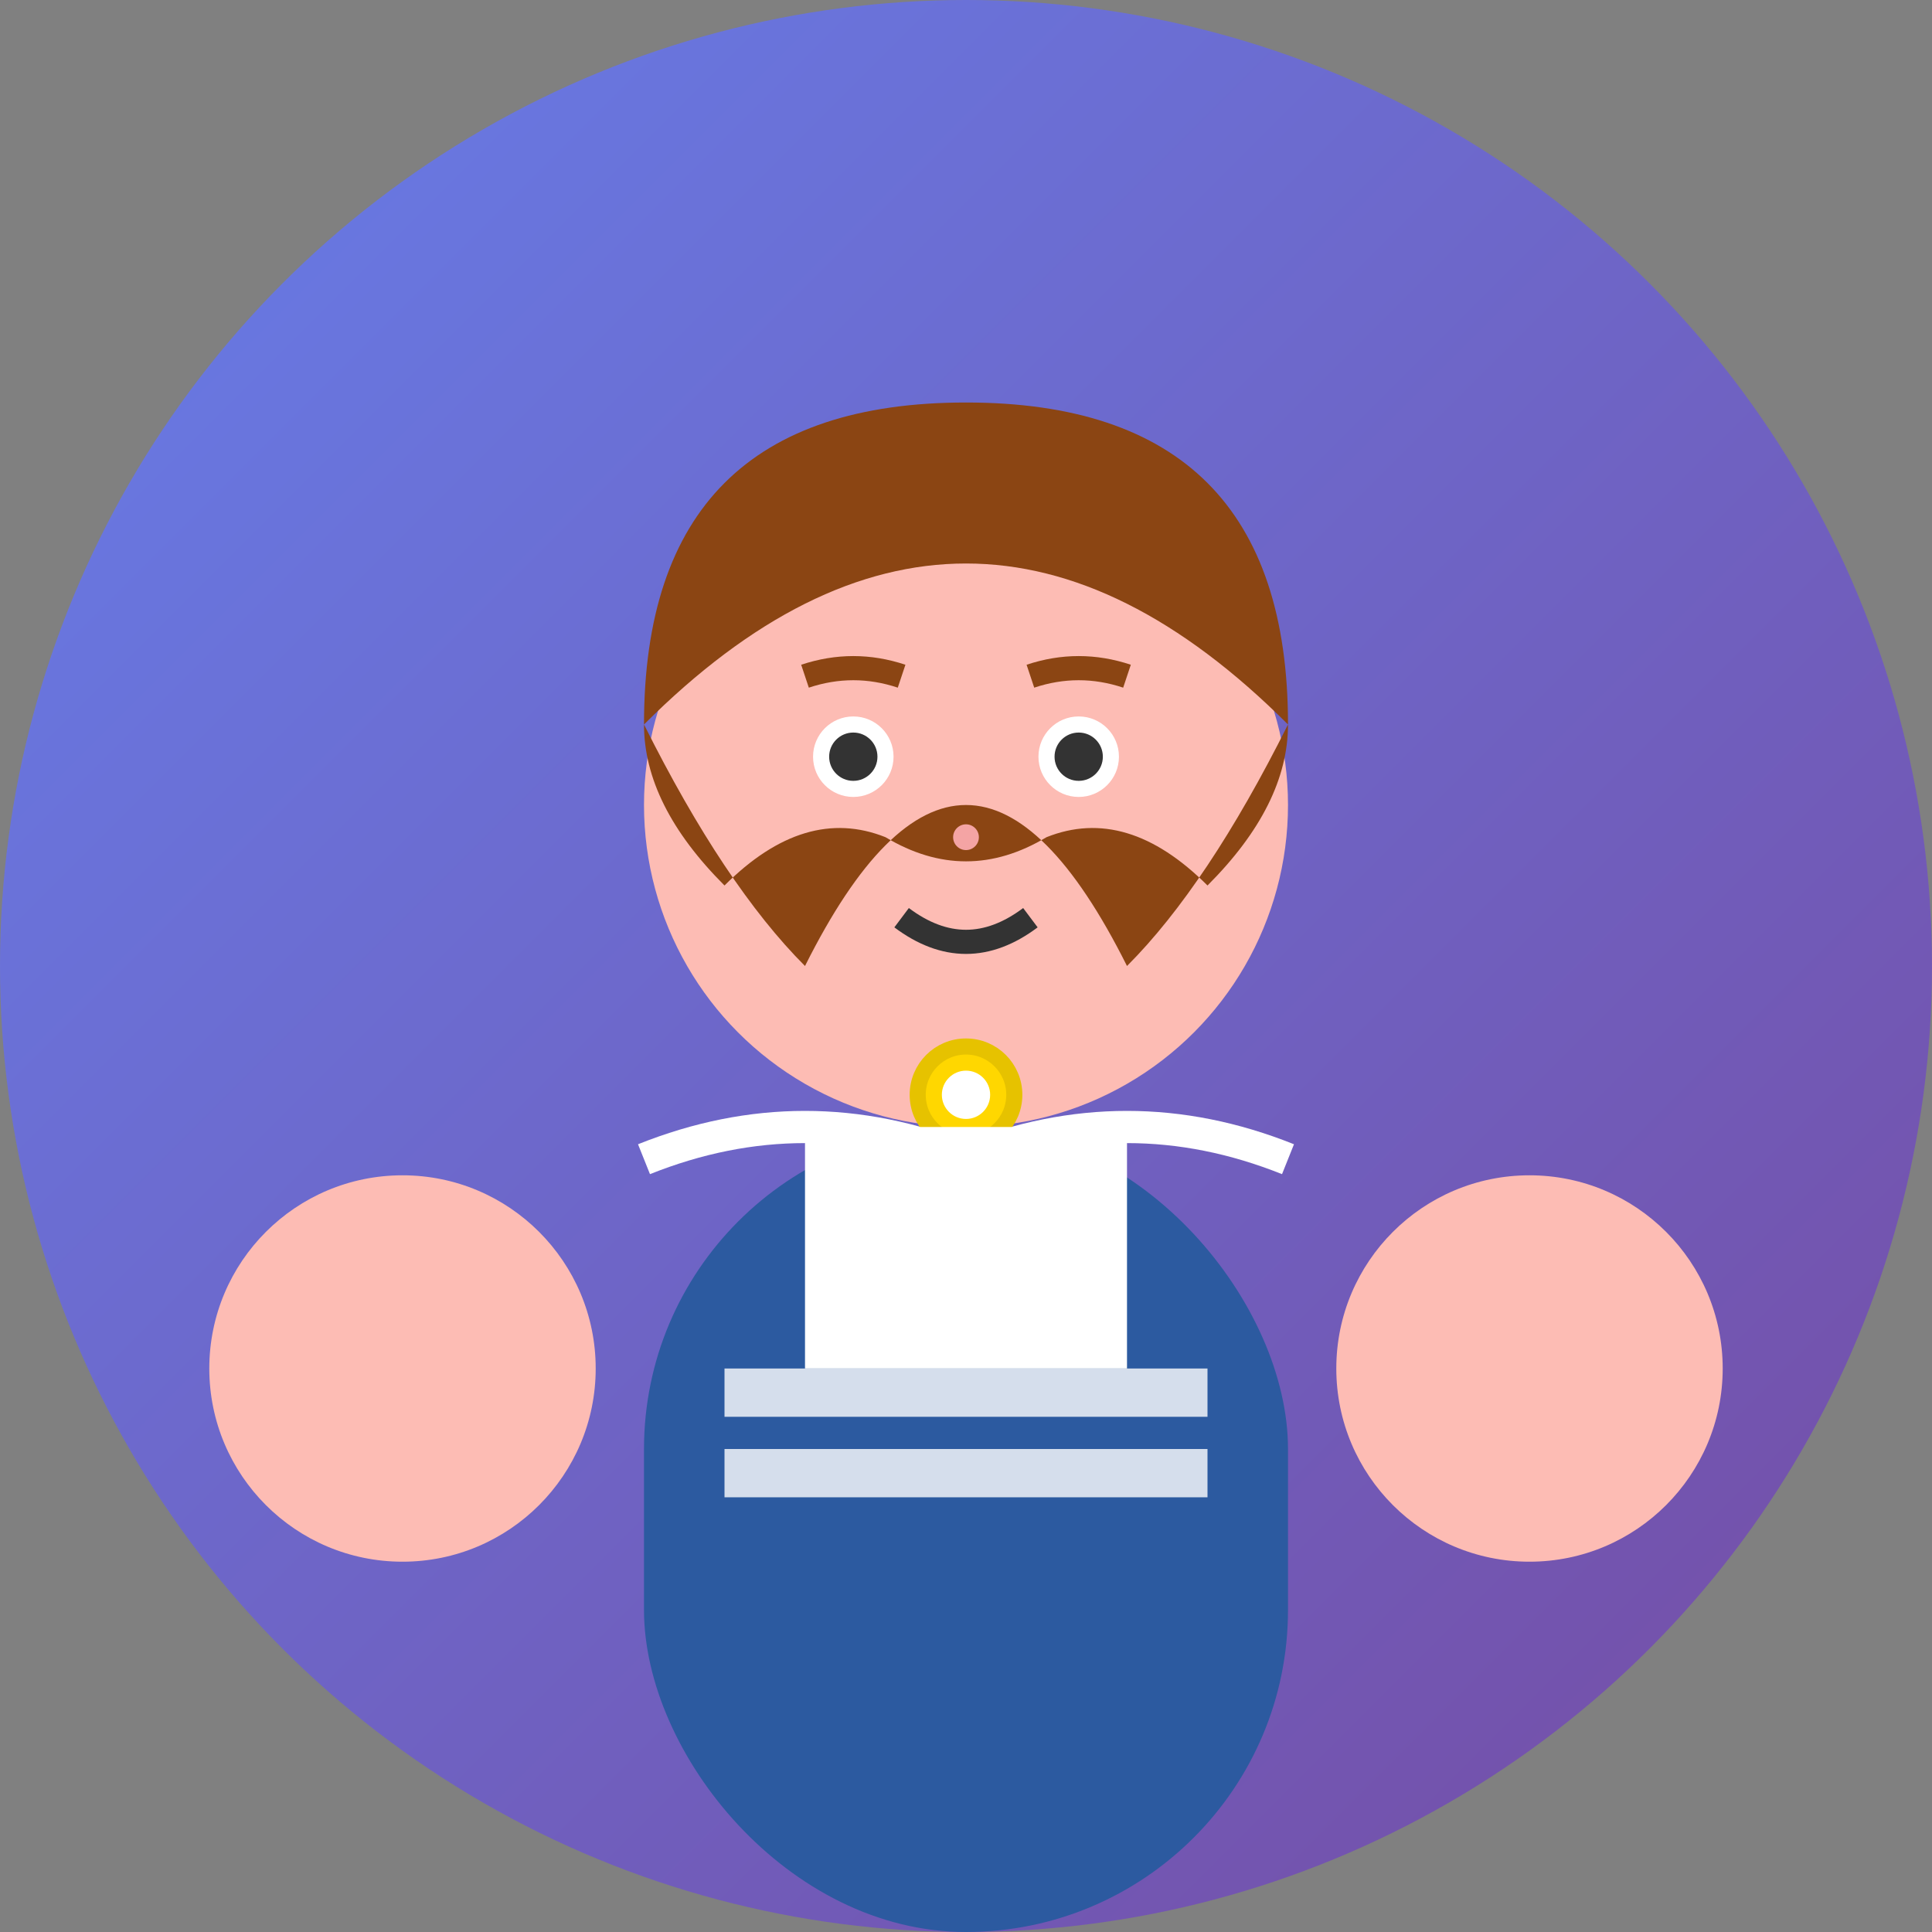 <svg width="120" height="120" viewBox="0 0 120 120" fill="none" xmlns="http://www.w3.org/2000/svg">
  <rect x="0" y="0" width="120" height="120" fill="#808080" stroke="none"/>
  <defs>
    <linearGradient id="team1Gradient" x1="0%" y1="0%" x2="100%" y2="100%">
      <stop offset="0%" style="stop-color:#667eea;stop-opacity:1" />
      <stop offset="100%" style="stop-color:#764ba2;stop-opacity:1" />
    </linearGradient>
  </defs>
  
  <!-- Background circle -->
  <circle cx="60" cy="60" r="60" fill="url(#team1Gradient)"/>
  
  <!-- Face -->
  <circle cx="60" cy="50" r="20" fill="#fdbcb4"/>
  
  <!-- Hair (professional woman) -->
  <path d="M40 45 Q60 25 80 45 Q80 35 75 30 Q70 25 60 25 Q50 25 45 30 Q40 35 40 45" fill="#8b4513"/>
  <path d="M40 45 Q45 55 50 60 Q55 50 60 50 Q65 50 70 60 Q75 55 80 45 Q80 50 75 55 Q70 50 65 52 Q60 55 55 52 Q50 50 45 55 Q40 50 40 45" fill="#8b4513"/>
  
  <!-- Eyes -->
  <circle cx="53" cy="47" r="2.5" fill="white"/>
  <circle cx="67" cy="47" r="2.5" fill="white"/>
  <circle cx="53" cy="47" r="1.5" fill="#333"/>
  <circle cx="67" cy="47" r="1.5" fill="#333"/>
  
  <!-- Eyebrows -->
  <path d="M50 42 Q53 41 56 42" stroke="#8b4513" stroke-width="1.5" fill="none"/>
  <path d="M64 42 Q67 41 70 42" stroke="#8b4513" stroke-width="1.5" fill="none"/>
  
  <!-- Nose -->
  <circle cx="60" cy="52" r="0.8" fill="#f4a4a4"/>
  
  <!-- Mouth -->
  <path d="M56 57 Q60 60 64 57" stroke="#333" stroke-width="1.5" fill="none"/>
  
  <!-- Body (professional attire) -->
  <rect x="40" y="70" width="40" height="50" rx="20" fill="#2c5aa0"/>
  
  <!-- Arms -->
  <circle cx="25" cy="85" r="12" fill="#fdbcb4"/>
  <circle cx="95" cy="85" r="12" fill="#fdbcb4"/>
  
  <!-- Blazer lapels -->
  <path d="M40 72 Q50 68 60 72" stroke="white" stroke-width="2" fill="none"/>
  <path d="M60 72 Q70 68 80 72" stroke="white" stroke-width="2" fill="none"/>
  
  <!-- Necklace -->
  <circle cx="60" cy="68" r="3" fill="#ffd700" stroke="#e6c200" stroke-width="1"/>
  <circle cx="60" cy="68" r="1.5" fill="#fff"/>
  
  <!-- Blouse -->
  <rect x="50" y="70" width="20" height="15" fill="white"/>
  
  <!-- Professional details -->
  <rect x="45" y="85" width="30" height="3" fill="white" opacity="0.8"/>
  <rect x="45" y="90" width="30" height="3" fill="white" opacity="0.8"/>
</svg>
